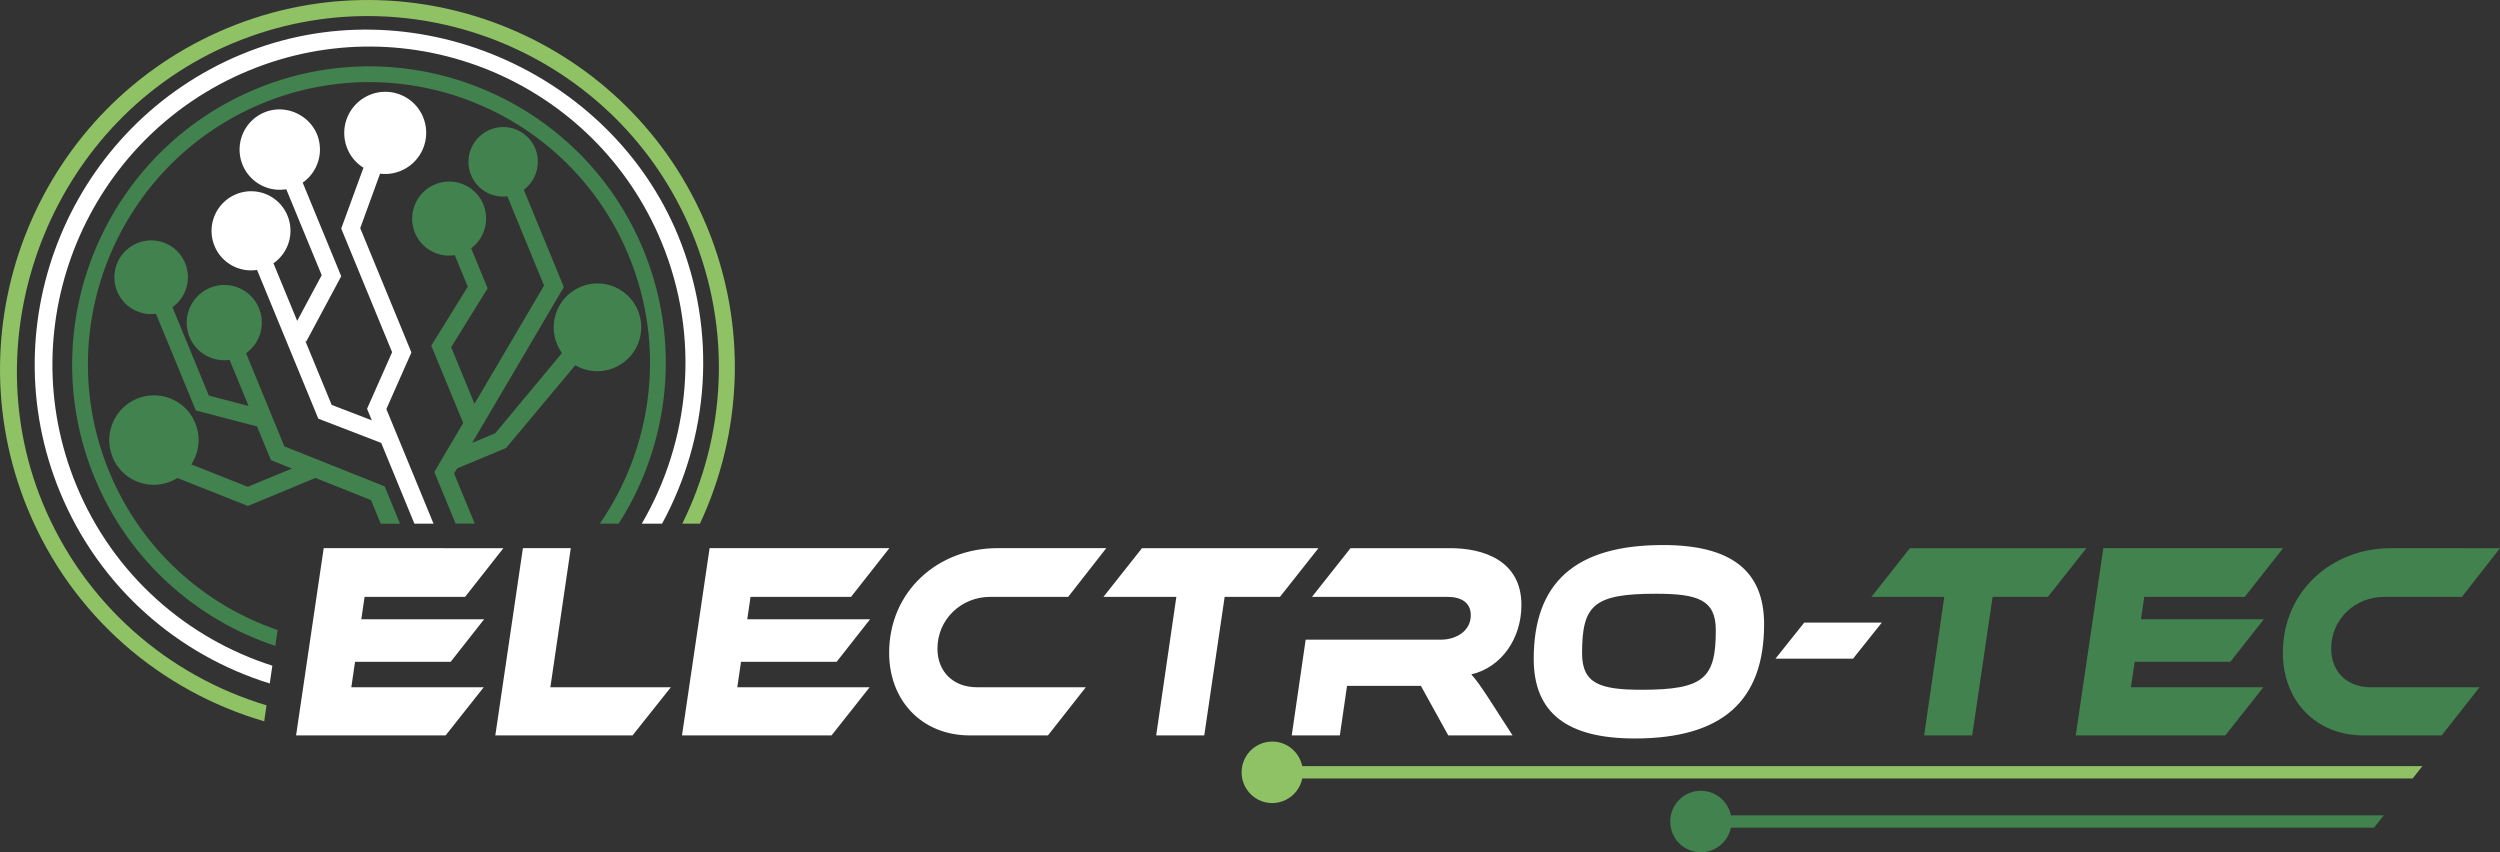 <svg width="176" height="60" fill="none" xmlns="http://www.w3.org/2000/svg"><rect width="100%" height="100%" fill="#333333" stroke="none"/><path d="M28.155 36.869h-1.354l-.683-1.664-3.908-1.558-4.762 1.973-4.957-1.969a3.13 3.13 0 01-4.563-1.464 3.158 3.158 0 011.705-4.113 3.14 3.14 0 013.834 4.618l3.977 1.578 3.107-1.284-1.479-.595-.976-2.368-4.31-1.127-2.806-6.81a2.585 2.585 0 01-2.732-1.578 2.596 2.596 0 011.409-3.386 2.578 2.578 0 013.376 1.402 2.602 2.602 0 01-.89 3.104l2.557 6.219 2.799.732-1.335-3.245a2.634 2.634 0 01-2.818-1.609 2.65 2.65 0 011.436-3.46 2.633 2.633 0 013.45 1.433 2.66 2.66 0 01-.909 3.17l2.697 6.556 7.058 2.814 1.081 2.627-.004.004zm15.08-10.975a3.055 3.055 0 01-2.733-.184l-4.88 5.835-3.438 1.429-.215.36 1.456 3.53h-1.35l-1.5-3.636 2.034-3.448-2.248-5.448 2.572-4.149-.917-2.22a2.6 2.6 0 01-2.803-1.576 2.613 2.613 0 011.417-3.406 2.595 2.595 0 013.396 1.413 2.611 2.611 0 01-.855 3.085l1.16 2.822-2.569 4.14 1.64 3.989 4.899-8.325-2.584-6.286a2.438 2.438 0 01-2.553-1.491 2.454 2.454 0 011.327-3.194 2.434 2.434 0 013.189 1.319 2.46 2.46 0 01-.808 2.904l2.822 6.854-6.456 10.97 1.624-.677 4.703-5.652a3.092 3.092 0 011.323-4.662 3.076 3.076 0 014.021 1.672 3.087 3.087 0 01-1.674 4.028v.004z" fill="#42824F"/><path d="M43.55 36.868h-1.326c3.692-5.35 4.7-12.407 2.045-18.853C40.112 7.917 28.523 3.106 18.436 7.29 8.346 11.478 3.525 23.095 7.682 33.193c2.248 5.468 6.675 9.386 11.866 11.163l-.167 1.115C13.818 43.624 9.06 39.46 6.655 33.62c-4.391-10.666.707-22.936 11.36-27.355 10.648-4.419 22.89.661 27.28 11.323 2.702 6.56 1.816 13.719-1.744 19.28z" fill="#42824F"/><path d="M46.607 36.868H45.18c3.403-5.827 4.153-13.12 1.397-19.812C41.892 5.682 28.842.265 17.483 4.98 6.124 9.698.69 22.778 5.371 34.152c2.603 6.317 7.78 10.787 13.802 12.713l-.183 1.252c-6.452-2-12-6.755-14.77-13.487C-.728 22.618 5.011 8.8 17.006 3.823c12-4.975 25.958 1.17 30.728 12.752 2.807 6.833 2.17 14.246-1.124 20.29l-.004.003z" fill="#fff"/><path d="M30.529 36.868h-1.355l-2.338-5.687-4.427-1.706-4.313-10.474a2.776 2.776 0 01-2.994-1.687 2.792 2.792 0 011.51-3.636 2.765 2.765 0 013.627 1.503 2.79 2.79 0 01-.988 3.354l1.671 4.055 1.726-3.217-2.495-6.051a2.827 2.827 0 01-3.072-1.71 2.835 2.835 0 011.57-3.715c1.455-.58 3.165.188 3.704 1.66a2.845 2.845 0 01-1.046 3.3l2.713 6.59-2.463 4.6-.06-.032 1.851 4.49 2.826 1.087-.335-.814 1.764-3.984-3.583-8.705 1.565-4.282a2.856 2.856 0 01-1.136-1.346 2.902 2.902 0 011.57-3.777 2.874 2.874 0 013.766 1.565 2.899 2.899 0 01-1.57 3.777c-.475.2-.975.259-1.46.2l-1.397 3.836 3.603 8.752-1.764 3.984 3.326 8.078.004-.008z" fill="#fff"/><path d="M49.273 36.868h-1.241c3.048-6.168 3.532-13.57.706-20.442C43.543 3.803 29.053-2.213 16.445 3.02 3.832 8.253-2.062 23.115 3 35.4c2.947 7.16 8.88 12.189 15.762 14.255L18.6 50.78c-7.233-2.11-13.517-7.355-16.648-14.944-5.434-13.198.874-28.388 14.06-33.86 13.186-5.472 28.336.818 33.77 14.016 2.872 6.979 2.466 14.517-.508 20.877z" fill="#8FC265"/><path d="M34.054 48.383l-2.682 3.39H20.844l1.944-13.182H35.44l-2.697 3.428h-7.077l-.23 1.578h8.646l-2.354 2.994h-6.733l-.262 1.792h9.322zm13.174 0l-2.697 3.39H34.87l1.943-13.182h3.37l-1.437 9.792h8.486-.004zm13.994 0l-2.682 3.39H48.013l1.943-13.182h12.655l-2.697 3.428h-7.077l-.23 1.578h8.646L58.9 46.59h-6.733l-.262 1.792h9.318zm15.22 0l-2.666 3.39h-5.493c-3.415 0-5.687-2.482-5.687-5.812 0-4.337 3.431-7.37 7.62-7.37h7.666L75.2 42.019h-5.492c-2.01 0-3.712 1.558-3.712 3.644 0 1.636 1.128 2.72 2.78 2.72h7.666zM92.82 38.59l-2.712 3.43h-3.892l-1.437 9.753h-3.384l1.42-9.754h-5.132l2.713-3.428H92.82zm13.667 13.183h-4.528l-1.928-3.487h-5.2l-.507 3.487h-3.385l.98-6.74h9.517c1.128 0 2.108-.65 2.108-1.714 0-.87-.621-1.3-1.667-1.3h-9.513l2.713-3.428h7.03c2.288 0 5.001.845 5.001 4 0 2.383-1.421 4.395-3.529 4.888.312.337.656.807 1.257 1.734l1.651 2.564v-.004zm17.706-7.824c0 5.42-2.975 8.04-9.107 8.04-4.727 0-7.112-1.774-7.112-5.598 0-5.42 2.974-8.02 9.107-8.02 4.723 0 7.112 1.754 7.112 5.578zm-3.4.415c0-2.13-1.241-2.564-4.216-2.564-4.399 0-5.199.806-5.199 4.196 0 2.13 1.257 2.564 4.2 2.564 4.399 0 5.215-.826 5.215-4.196zm11.687-.533l-2.026 2.54h-5.461l2.026-2.54h5.461z" fill="#fff"/><path d="M146.884 38.59l-2.713 3.43h-3.892l-1.436 9.753h-3.385l1.421-9.754h-5.133l2.713-3.428h12.425zm12.456 9.793l-2.682 3.39h-10.527l1.944-13.182h12.655l-2.698 3.428h-7.077l-.23 1.578h8.646l-2.354 2.994h-6.737l-.262 1.792h9.322zm15.22 0l-2.666 3.39h-5.493c-3.415 0-5.687-2.482-5.687-5.812 0-4.337 3.431-7.37 7.62-7.37H176l-2.682 3.428h-5.492c-2.01 0-3.712 1.558-3.712 3.644 0 1.636 1.128 2.72 2.779 2.72h7.667z" fill="#42824F"/><path d="M170.535 53.937l-.679.865H91.677a2.165 2.165 0 01-2.112 1.734 2.16 2.16 0 01-2.154-2.164 2.16 2.16 0 012.154-2.164c1.042 0 1.909.743 2.112 1.73h78.858z" fill="#8FC265"/><path d="M167.815 57.401l-.68.865h-45.28A2.166 2.166 0 01119.739 60a2.163 2.163 0 01-2.155-2.164c0-1.194.969-2.165 2.155-2.165 1.042 0 1.913.744 2.116 1.73h45.96z" fill="#42824F"/></svg>